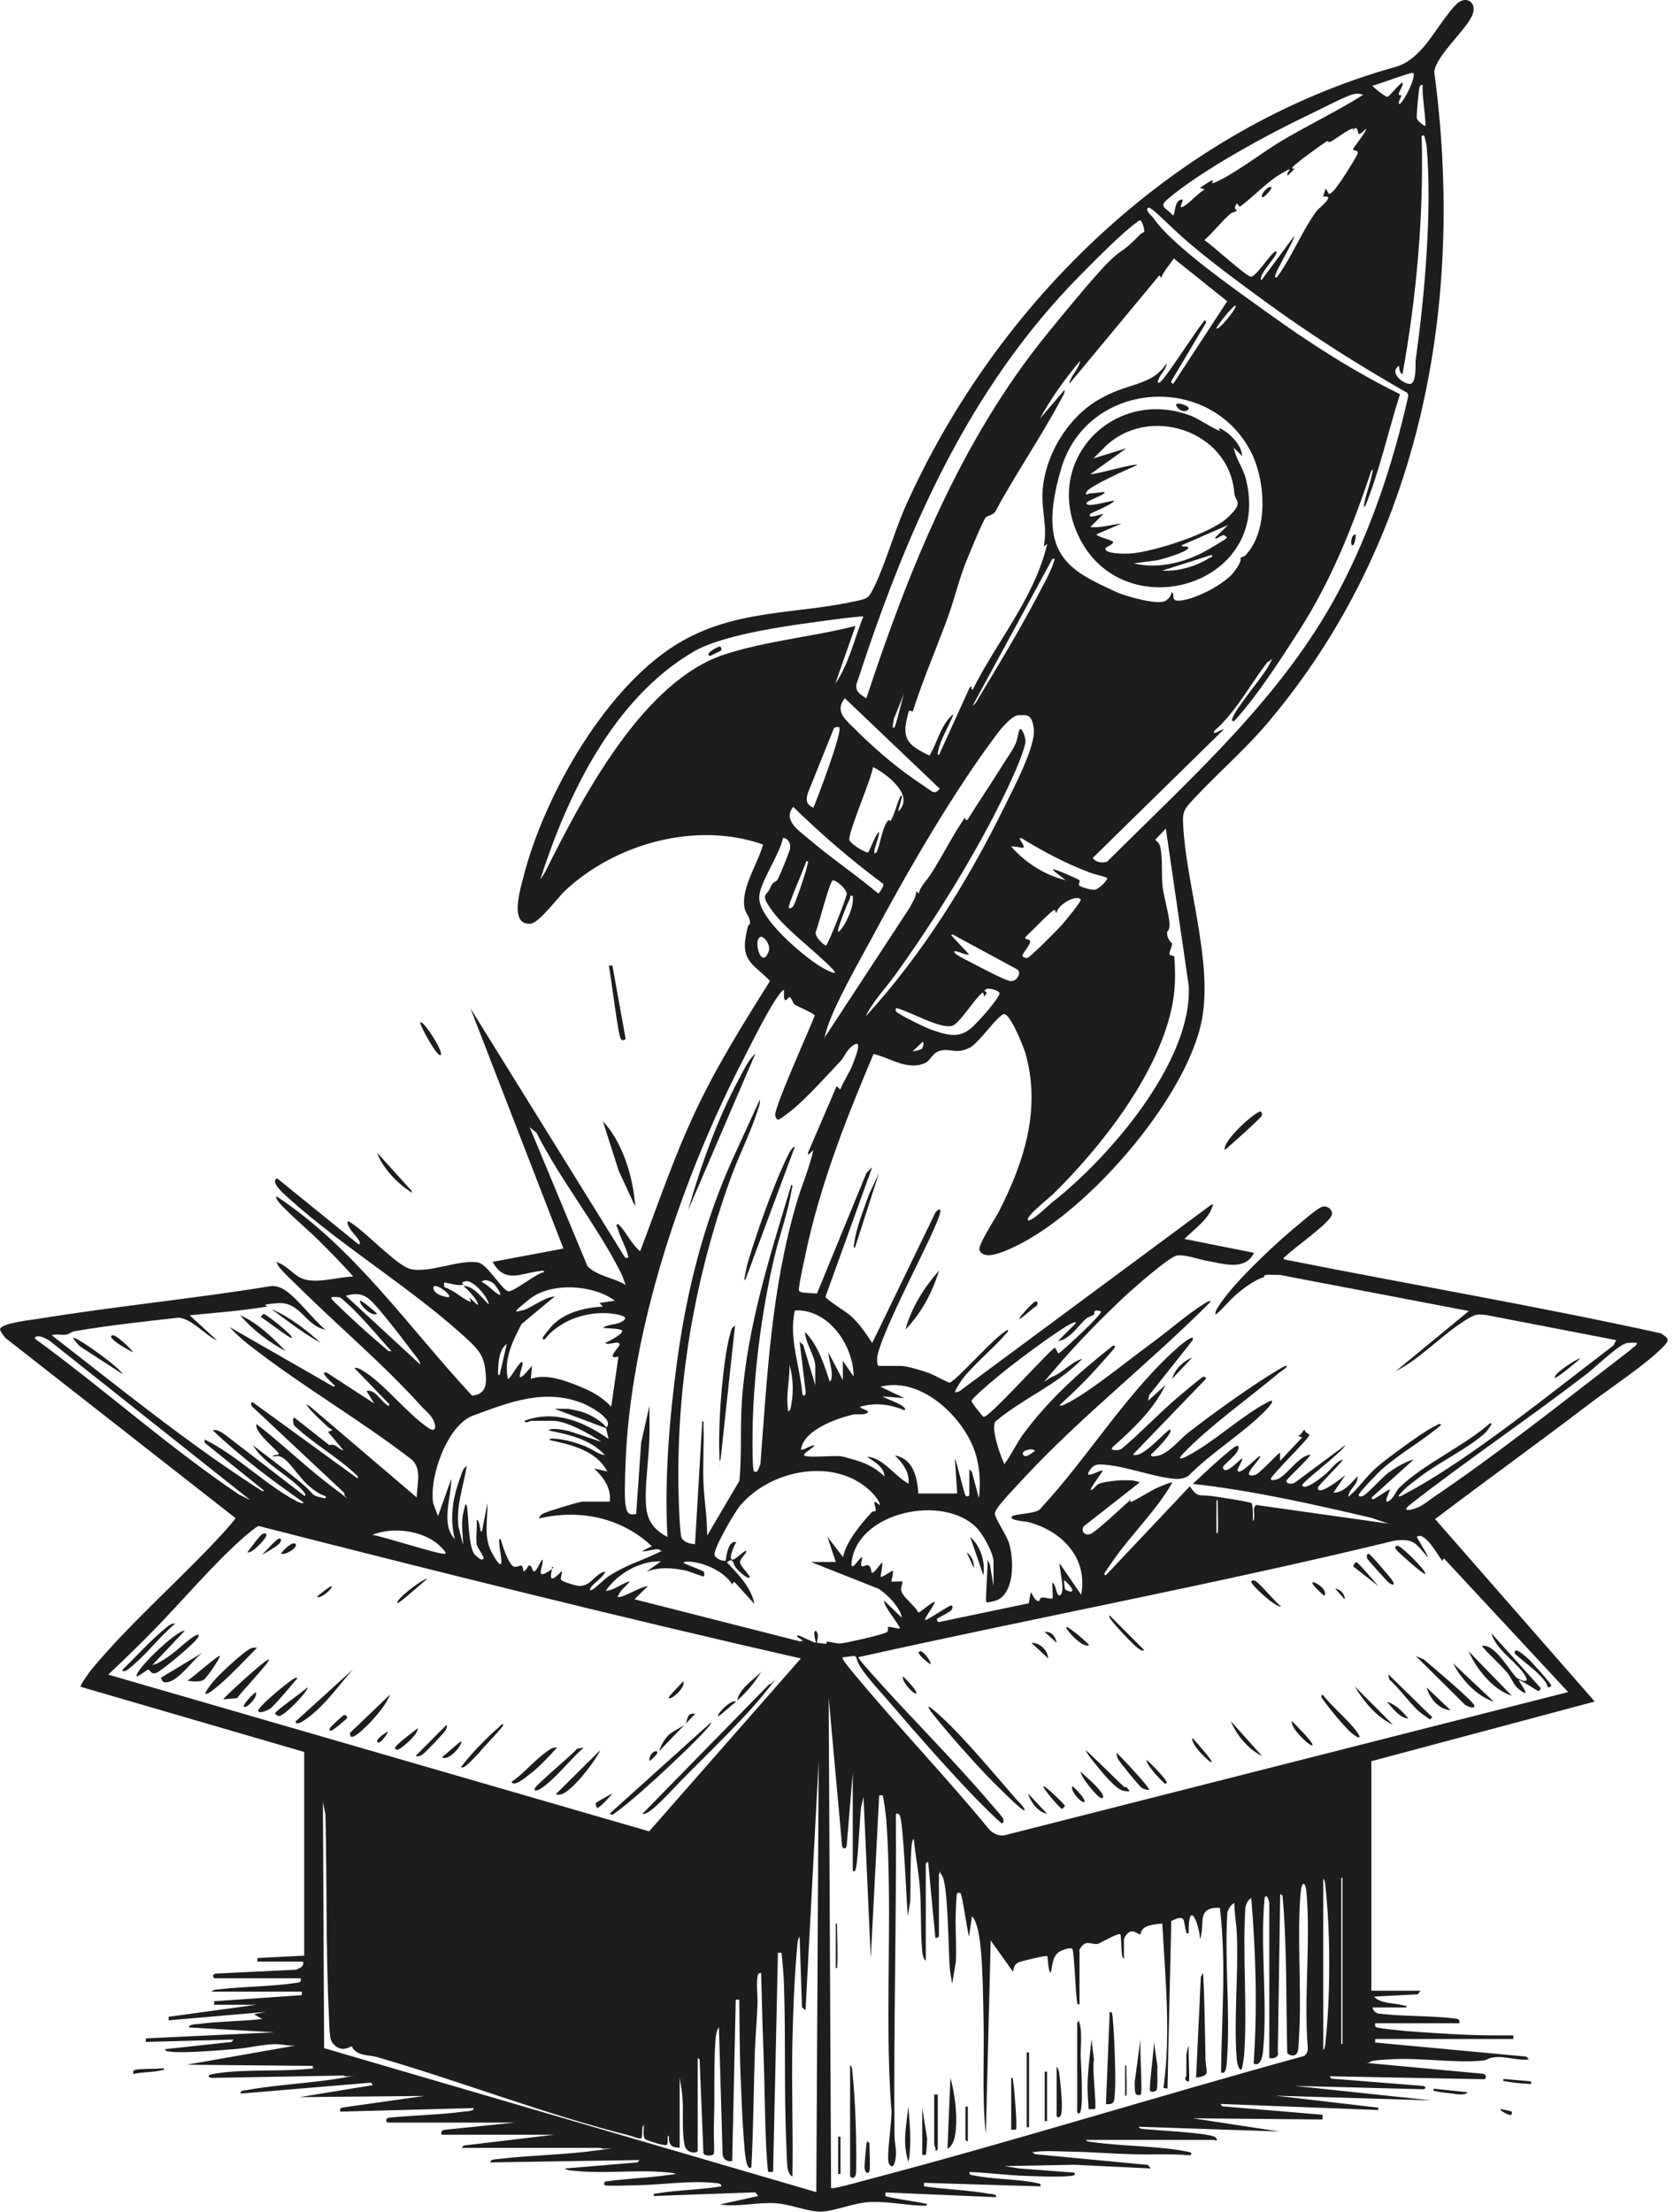 <svg xmlns="http://www.w3.org/2000/svg" width="262" height="346" viewBox="0 0 262 346" fill="none"><path d="M47.562 274.066L12.601 263.879C12.532 263.648 13.94 261.657 14.194 261.333C20.244 253.97 28.442 246.909 34.977 239.755C35.231 239.477 36.894 237.648 36.848 237.486L0.847 209.31C0.639 209.102 -0.054 208.152 0.016 207.921C0.247 206.972 4.98 206.485 5.95 206.323C18.051 204.355 30.29 203.175 42.39 201.207C43.337 201.114 44.191 201.508 44.93 202.063C46.87 203.499 48.971 206.393 50.934 208.013C47.77 207.411 47.031 203.615 43.498 203.869C39.965 204.124 42.321 204.309 41.766 204.402C37.748 205.073 33.73 205.374 29.689 205.768L34.007 209.727C32.044 208.87 30.105 206.3 27.911 206.138C22.484 206.763 16.988 207.342 11.608 208.268C11.146 208.361 10.823 208.708 10.43 208.777C9.691 208.916 8.837 208.639 8.098 208.893C18.905 217.251 29.527 225.933 41.074 233.296L41.351 233.203L32.021 225.702V225.192C36.986 227.6 41.628 232.346 46.339 234.8C46.662 234.962 47.216 235.31 47.562 235.078C42.575 231.605 37.702 227.947 33.291 223.757C33.915 223.548 34.7 224.081 35.231 224.451L47.678 234.036C47.955 233.874 47.609 233.458 47.47 233.296C45.299 230.818 41.351 229.059 39.596 226.118C42.043 227.994 44.537 229.823 46.916 231.791C49.294 233.759 48.602 233.851 49.964 234.198C51.327 234.546 50.957 234.407 50.957 234.06C49.918 233.782 48.948 232.971 48.14 232.277C46.962 231.235 45.461 228.92 44.491 228.225C43.521 227.531 43.244 227.878 42.69 227.855C42.667 227.508 43.637 227.762 43.614 227.392C43.591 227.021 39.688 224.035 40.15 222.784C44.237 225.933 48.071 229.684 52.181 232.763C56.291 235.842 53.359 233.874 53.959 233.62L39.573 220.145C39.319 219.983 39.088 219.242 39.573 219.381L55.922 231.258C56.222 231.073 55.876 230.841 55.737 230.702C52.897 227.994 48.971 225.794 46.085 223.039C45.923 222.877 45.646 221.627 46.154 221.835L51.534 226.072C52.643 225.794 52.828 226.674 53.774 226.906L51.327 223.988C52.55 223.687 51.696 223.595 51.327 223.248C50.495 222.437 48.856 220.979 48.232 220.122C47.609 219.265 48.186 219.937 48.417 219.937L65.228 234.268C65.228 232.346 66.059 230.008 64.558 228.434C56.361 222.09 46.962 216.695 38.857 210.305C37.794 209.472 36.825 208.592 35.924 207.597L52.181 216.927L52.458 216.834C52.181 216.533 49.687 214.334 51.165 214.751L58.578 219.566L57.354 217.598C58.808 217.297 59.593 219.335 60.84 219.96L60.933 219.682L55.483 214.033C55.691 213.848 56.337 214.172 56.545 214.288C60.032 216.279 63.727 221.21 67.145 223.456C68.184 224.127 68.276 223.201 67.907 222.321C67.537 221.442 66.406 220.492 66.013 220.076C60.24 213.616 52.966 207.504 46.731 201.322C46.015 200.605 43.775 198.567 43.452 197.826C43.129 197.086 43.406 197.502 43.544 197.549C44.791 197.942 45.969 199.424 47.147 199.956C49.294 200.952 52.92 199.748 55.298 199.702C53.474 197.641 51.534 195.696 49.572 193.752C47.609 191.807 42.713 187.802 43.267 187.153C55.599 195.28 63.958 207.689 73.888 218.339C76.312 218.108 76.174 216.186 75.943 214.218C75.712 212.25 74.927 211.208 73.611 209.958C65.043 201.878 53.659 195.164 44.953 187.246C44.376 186.713 42.251 184.931 43.36 184.329L56.13 194.678C56.961 194.608 55.114 192.779 54.86 192.363C54.606 191.946 54.075 190.973 54.606 191.089C56.938 192.386 61.949 197.873 64.143 198.498C67.052 199.308 72.109 196.9 74.881 197.526C76.359 197.85 78.691 202.017 79.615 202.017C80.538 202.017 84.025 199.146 85.157 199.007C85.203 198.66 84.741 198.822 84.533 198.845C81.554 199.146 79.06 200.906 77.097 197.41L88.182 195.326L73.634 157.75L97.811 196.715C98.042 196.785 98.412 196.924 98.319 196.507C98.088 195.396 97.165 193.752 96.795 192.571C96.426 191.39 96.31 191.761 96.749 191.483C97.927 192.617 98.642 194.261 99.797 195.396C100.952 196.53 99.797 195.766 100.236 195.627C103.03 188.265 105.547 180.81 108.918 173.702C112.244 166.641 116.377 160.065 120.511 153.467C118.502 151.268 116.123 150.55 116.654 146.961C117.186 143.373 117.416 145.248 117.37 144.276C117.324 143.303 116.701 142.956 116.539 142.076C115.915 138.974 118.64 135.084 119.425 132.121C109.011 128.44 96.333 131.936 88.413 139.367C87.212 140.502 84.371 144.415 83.009 144.507C79.638 144.762 81.485 138.951 81.924 137.191C85.18 124.365 95.109 106.816 106.886 100.217C115.731 95.263 124.829 96.119 134.297 93.966C135.59 93.665 135.89 93.596 136.514 92.415C138.43 88.78 139.931 83.224 141.733 79.195C156.142 46.99 184.176 20.018 218.445 10.457C220.2 9.97 221.47 8.813 222.671 7.516C224.172 5.895 226.874 1.358 228.305 0.362C229.737 -0.633 231.099 0.571 230.499 2.191C229.645 4.576 224.818 8.558 224.472 11.22C229.367 47.639 222.394 84.728 198.424 113.067C194.544 117.651 189.972 121.471 186.116 125.777C185.146 126.865 185.1 127.537 185.169 128.972C185.631 138.326 189.811 150.318 188.125 159.44C185.792 172.012 169.235 190.881 157.481 195.627C156.442 196.044 153.971 197.086 153.302 195.581C152.978 194.84 155.819 190.557 156.327 189.561C160.299 181.782 163 173.424 160.46 164.673C160.183 163.747 158.082 158.468 157.112 158.653C156.142 158.838 153.256 163.121 151.801 163.885C149.769 164.95 148.845 164.048 147.367 164.325C145.889 164.603 145.704 165.877 144.804 166.293C142.033 167.544 139.377 165.506 136.722 164.881C132.68 174.42 128.824 184.167 126.492 194.307C126.261 195.326 124.898 201.415 125.037 201.901C125.175 202.387 127.415 202.249 127.854 202.387L135.613 183.495L136.514 182.592L129.193 202.874C129.217 203.221 132.426 205.235 133.05 205.768C134.505 207.064 135.451 208.5 136.514 210.097L146.443 189.607C148.129 188.01 146.443 191.645 146.143 192.316C144.573 196.09 137.276 209.796 137.276 212.644C137.276 212.875 137.276 213.686 137.576 213.686H140.947C141.963 213.686 144.296 214.403 145.312 214.774C146.328 215.144 148.429 216.348 148.614 216.302C149.607 216.117 155.98 208.731 157.759 208.037C157.851 208.384 157.551 208.476 157.389 208.708C155.588 210.861 151.685 214.079 150.346 216.163C149.007 218.247 149.492 217.853 150.138 217.668L189.603 188.45C190.088 188.404 189.811 188.519 189.741 188.774C189.21 190.719 186.739 192.432 185.377 193.821L196.276 195.997C194.822 198.891 191.45 197.688 188.91 197.248C187.571 197.016 185.4 196.206 184.199 196.414C182.998 196.623 177.456 201.485 176.071 202.781C172.514 206.092 168.496 210.213 165.356 213.894C162.215 217.575 163.693 215.746 164.755 215.353C166.21 214.82 167.781 212.991 169.397 212.574C165.564 216.603 160.045 218.779 155.796 222.391C155.08 223.41 156.442 227.345 156.973 228.526C157.505 229.707 157.043 229.059 157.366 228.781C157.689 228.503 159.467 225.308 159.929 224.66C163.924 219.15 168.889 214.681 174.2 210.514C174.431 210.444 174.57 210.56 174.477 210.792C174.385 211.023 172.468 213.13 172.122 213.524C170.159 215.769 168.011 217.83 165.818 219.844C166.072 220.053 166.626 219.705 166.88 219.589C170.459 217.83 176.302 213.014 179.788 210.468C183.275 207.921 185.585 205.768 188.402 204.008C188.656 203.846 189.21 203.406 189.51 203.615C180.042 213.153 169.328 221.442 160.183 231.304C159.121 232.462 156.696 234.939 155.98 236.12C155.819 236.398 155.68 236.537 155.726 236.907C155.819 237.648 157.505 240.125 157.897 241.329C158.682 243.737 158.844 248.946 156.188 250.266C155.865 250.428 154.549 250.799 154.364 250.613C154.179 250.428 154.664 244.872 154.549 244.015L154.918 244.686L155.495 248.159V244.293C155.495 242.95 153.764 239.871 152.771 238.921C147.598 233.805 134.666 236.444 133.35 243.969C132.957 246.191 134.066 244.385 134.574 243.876C135.405 243.043 134.551 244.64 134.828 244.964C135.105 245.288 135.59 244.617 136.029 244.964C136.745 245.497 135.729 247.418 138.038 244.409C138.223 244.802 137.761 246.562 137.853 246.677C138.015 246.863 139.654 245.636 139.723 245.728C139.908 246.006 139.446 247.326 139.539 247.418C139.631 247.511 141.132 247.326 141.224 247.418C141.317 247.511 141.017 248.344 141.017 248.645C141.063 249.734 143.257 251.192 143.742 252.303C144.111 252.141 146.097 250.451 146.282 250.613C146.466 250.775 144.596 253.253 144.781 253.438C144.965 253.623 148.452 251.192 148.822 251.169C149.191 251.146 149.099 251.609 148.937 251.84C148.637 252.257 146.72 253.137 146.651 253.253C146.582 253.368 146.72 253.716 146.928 253.762L161.015 250.822L161.315 249.108C161.661 249.456 161.823 250.197 162.354 250.428C162.885 250.66 162.562 249.942 163.139 249.919C163.716 249.896 164.548 250.22 164.709 250.058C164.871 249.896 164.64 247.974 164.709 247.604C165.333 247.789 165.333 250.15 166.026 249.479C166.718 248.807 165.772 245.265 165.841 244.571L169.212 249.479C170.321 243.691 166.164 239.477 160.922 238.111C160.437 237.995 158.174 237.903 158.313 237.324C158.451 236.745 162.469 236.93 162.931 235.912C170.321 227.971 176.533 217.529 184.73 210.468C185.03 210.213 187.132 208.476 186.624 209.727L179.881 218.223L179.673 219.15L182.398 216.695C180.504 220.608 177.225 223.641 174.039 226.489C173.785 227.021 175.355 226.952 175.632 226.581C178.68 224.012 181.428 221.071 184.476 218.478C184.961 218.061 188.102 215.422 188.333 215.376C188.564 215.329 188.656 215.515 188.794 215.654L177.341 227.531C178.703 228.434 182.86 223.34 183.16 223.664C183.622 224.174 180.643 227.114 180.158 227.531C180.042 227.994 180.758 227.832 180.989 227.785C182.86 227.531 184.545 225.215 186.185 223.965C190.157 220.886 195.884 216.788 200.156 214.218C200.341 214.102 201.195 213.663 201.287 213.663C201.888 213.686 200.294 214.681 200.156 214.797C195.63 218.594 189.025 223.317 185.146 227.438C184.199 228.434 184.823 228.272 185.723 227.832C189.926 225.678 194.152 221.604 198.355 219.381C199.994 218.524 198.562 220.168 198.008 220.724C194.521 224.266 189.533 227.276 185.977 230.911C185.238 231.304 184.661 231.42 183.83 231.351C180.412 231.073 175.563 229.128 172.145 229.105C171.545 229.105 171.106 229.29 170.736 229.776C169.143 231.837 172.33 229.823 172.607 230.054C172.422 230.471 170.552 232.879 170.736 233.064C170.921 233.249 171.591 232.346 171.845 232.207C172.93 231.652 176.648 231.374 177.803 231.721C178.957 232.068 178.334 231.605 178.241 232.022L169.582 238.806C169.166 239.57 169.72 240.218 170.575 240.01C171.429 239.801 175.77 235.634 176.579 234.962C177.387 234.291 176.74 234.731 176.717 234.592C177.064 234.499 176.787 234.986 176.994 234.962C177.387 234.916 180.343 233.064 181.151 232.74C181.959 232.416 183.299 231.791 183.483 231.953C180.828 236.514 176.902 240.195 173.946 244.524C170.99 248.854 173.092 245.659 172.953 245.983C172.815 246.307 172.653 246.145 173.069 246.446L186.231 232.508C187.432 234.407 187.801 233.782 189.58 234.036C191.358 234.291 195.653 234.939 195.884 235.171C196.115 235.402 196.115 237.556 196.092 237.972C196.577 237.532 196.045 236.166 196.369 235.703C196.692 235.24 196.877 235.518 197.131 235.518L217.336 238.366L214.588 237.44C205.375 235.287 196.115 233.203 186.693 232.138C188.633 230.332 190.734 228.318 192.813 226.674C193.205 226.35 194.059 225.748 193.805 226.72C193.551 227.693 191.312 229.244 191.404 229.568C191.727 231.027 193.99 228.295 194.406 228.156C194.66 228.457 192.974 230.448 194.083 230.193C194.868 230.008 197.085 227.623 197.223 227.785C197.523 228.133 193.875 231.304 196.346 230.772C197.131 230.61 199.509 227.832 200.341 227.23V228.549L203.804 224.868L203.065 224.59C203.712 224.59 203.781 223.896 204.197 223.641C204.128 224.081 204.936 224.336 204.936 224.475C205.005 224.914 199.463 230.286 198.932 231.258C198.863 231.652 199.117 231.559 199.394 231.536C201.195 231.443 202.973 227.739 205.121 227.577C204.797 228.248 201.403 231.351 201.357 231.629C201.241 232.231 202.396 232.207 202.742 231.883L210.57 226.072C210.155 227.114 203.643 231.953 203.804 232.369C204.197 233.319 206.922 231.05 207.384 230.679C208.284 229.938 209 228.711 210.201 228.318C209.831 228.989 206.275 232.439 206.252 232.74C206.229 234.291 210.316 230.957 210.57 230.772L208.7 233.504C210.247 233.573 211.494 231.999 212.464 230.957C212.603 232.3 211.009 232.995 211.055 234.152C212.718 232.763 213.873 230.888 215.581 229.452C217.267 228.017 222.301 224.313 224.126 223.34C225.95 222.368 225.095 222.923 225.627 222.854C222.763 225.354 219.161 227.322 216.32 229.823C215.812 230.263 212.626 233.55 212.649 233.874C212.672 234.198 213.087 234.129 213.341 234.013C214.011 233.735 216.274 231.166 217.267 230.425C218.26 229.684 219.877 228.688 221.285 228.318L214.704 234.245C214.658 234.499 214.704 234.592 214.981 234.523C215.351 234.407 217.429 232.902 217.521 233.018C217.614 233.133 216.459 235.217 217.244 234.893C218.029 234.569 218.537 233.226 218.93 232.809C222.694 229.082 229.16 226.234 233.224 222.646L233.501 222.738C233.155 223.224 232.901 223.734 232.462 224.15C230.014 226.443 225.257 228.758 222.347 230.957C219.438 233.157 219.923 232.925 218.837 234.036C219.138 234.222 219.692 233.805 219.969 233.666C228.144 229.383 238.974 220.932 246.433 215.167C253.891 209.403 252.298 210.815 252.76 210.005C253.222 209.194 252.898 209.819 252.852 209.634L232.6 205.721C230.984 205.536 230.776 205.675 229.483 206.462C225.65 208.801 222.486 212.459 218.445 214.519L229.899 205.096L200.294 199.447C199.625 199.493 198.863 199.355 198.216 199.447C197.57 199.54 197.939 199.771 197.893 199.771C196.438 200.188 194.752 201.438 193.528 202.48C192.374 203.452 191.45 204.749 190.226 205.675C190.18 205.189 190.457 204.772 190.711 204.379C192.836 200.929 199.047 195.095 202.257 192.386C205.467 189.677 206.506 188.843 207.107 188.751C207.707 188.658 208.538 189.144 208.469 189.932C208.354 191.205 202.488 195.233 201.264 196.484C201.103 196.646 200.849 196.646 200.941 197.016C220.592 200.929 240.382 204.286 259.965 208.592C261.189 209.403 261.373 209.611 260.334 210.676C257.632 213.454 251.952 217.182 248.649 219.705C240.706 225.771 232.577 231.605 224.61 237.648L249.596 266.195L214.635 275.525V311.434H222.347L221.886 311.99L215.027 312.36C216.136 313.471 218.029 313.332 219.438 313.68C220.846 314.027 220.015 313.68 220.107 314.05H214.842C214.819 314.467 215.304 314.907 215.697 314.999C219.553 315.486 223.733 315.3 227.543 315.763C228.12 315.833 228.536 315.833 228.398 316.527H215.235C215.096 317.222 215.512 317.199 216.089 317.291C219.669 317.801 224.079 318.032 227.728 318.241C231.376 318.449 233.824 318.426 236.849 318.426C236.849 318.542 236.872 318.982 236.849 318.982H215.235C215.212 318.982 215.235 319.421 215.235 319.537L238.881 321.737L239.297 322.176C237.75 322.408 235.81 321.737 234.332 321.806C232.854 321.875 232.878 322.292 232.069 322.362C227.682 322.778 222.394 321.899 217.775 322.153C213.157 322.408 215.166 322.57 213.942 322.732L232.069 324.422C232.531 324.422 232.762 325.001 232.346 325.279L208.1 324.816L208.377 325.186L222.671 326.321C223.109 326.39 223.294 326.645 222.832 326.853L202.65 326.321L224.079 328.59L199.648 327.849L215.72 329.724V330.095L191.011 329.145L191.288 329.516L206.991 330.835V331.576L186.693 331.391L200.225 333.452L178.241 332.711C178.218 332.989 178.726 333.035 178.911 333.058C180.504 333.266 189.718 333.66 190.272 334.401C190.827 335.142 190.018 334.771 189.995 334.771H169.974C169.997 335.049 170.783 335.095 171.037 335.118C175.724 335.79 181.567 335.697 186.046 336.647C186.508 336.739 186.67 336.971 186.208 337.179C183.275 336.924 180.343 337.086 177.387 337.017C174.293 336.948 171.106 336.67 168.011 336.623C166.418 336.6 163.624 336.415 162.169 336.623C160.714 336.832 161.869 336.554 161.892 336.994L179.65 338.684L180.112 339.24L168.196 338.661L157.204 338.869L159.56 339.24L168.104 339.888C168.45 340.166 168.058 340.328 167.827 340.374C165.887 340.652 162.031 340.444 159.929 340.374C157.828 340.305 154.479 339.888 151.755 339.795C151.616 340.281 152.078 340.258 152.424 340.328C155.495 340.976 159.236 340.86 162.331 341.532C162.654 341.601 162.954 341.601 162.839 342.041L144.619 341.485V342.041C147.991 342.504 151.477 342.62 154.826 343.199C155.149 343.245 156.05 343.222 155.888 343.731L138.592 342.99C138.615 343.152 138.546 343.5 138.592 343.546C138.777 343.777 143.672 344.472 144.527 344.68C145.381 344.889 145.081 344.495 144.989 345.074C141.987 345.074 139.077 344.333 136.052 344.495C133.558 344.634 130.371 346 128.362 346C126.515 346 123.628 344.819 121.411 344.68C118.409 344.495 115.615 345.305 112.683 344.866L118.686 343.546L118.202 342.967L102.337 343.546C102.291 343.083 102.291 343.222 102.614 343.175C105.986 342.597 109.496 342.597 112.867 342.041C113.052 341.532 111.967 341.508 111.643 341.485C107.81 341.138 103.838 341.763 100.005 341.856C99.312 341.856 94.832 342.041 94.647 341.856C94.463 341.671 94.647 341.439 94.647 341.3C97.788 340.837 100.975 340.744 104.115 340.328C107.256 339.911 105.339 340.235 105.547 339.98C100.282 339.263 94.971 340.166 89.683 339.587C89.406 339.564 88.528 339.494 88.436 339.24L99.797 338.29L100.074 337.92L76.774 338.29C76.589 337.804 77.721 337.781 78.021 337.758C83.055 337.156 88.413 337.11 93.424 336.415C98.435 335.72 94.001 336.392 94.07 336.021H72.271L72.548 335.651L86.75 333.961H69.084C69.038 333.521 69.084 333.289 69.546 333.197L80.538 332.062H60.702C60.471 332.062 60.171 331.437 60.887 331.298C64.697 330.905 68.761 330.859 72.525 330.349C72.918 330.303 74.303 330.28 74.118 329.794L53.266 330.349C53.151 329.655 53.405 329.794 53.982 329.655L66.429 327.895L46.893 328.08L58.346 326.205L58.069 325.811L37.679 327.525C37.517 327.015 38.233 327.038 38.556 326.992C43.429 326.089 48.694 325.927 53.566 325.07C58.439 324.214 53.89 325.163 53.843 324.7L33.084 325.07C32.506 324.955 32.506 324.631 33.084 324.515C36.894 323.705 43.059 324.052 47.17 323.751C51.28 323.45 48.325 323.635 48.671 323.566C49.017 323.496 48.994 323.681 48.948 323.195L29.227 323.01L46.316 320C45.207 320.116 44.145 319.769 43.013 319.792C40.981 319.838 38.81 320.417 36.825 320.556C34.839 320.695 28.927 321.274 26.479 320.949C26.202 320.903 25.902 320.926 25.833 320.579L36.27 319.445L36.547 319.074L22.831 319.445V318.889L42.944 317.94L29.597 317.176C29.412 316.689 30.821 316.666 31.19 316.62C34.446 316.203 37.794 316.226 41.05 315.856L39.734 315.115L41.605 314.745L26.387 316.064V315.509L40.104 313.633H33.522C33.499 313.633 33.522 313.193 33.522 313.078L47.239 312.128V311.573H33.153C33.245 311.272 34.1 311.226 34.377 311.202C38.233 310.763 42.39 310.786 46.2 310.23C46.8 310.137 47.239 310.161 47.054 309.489H33.615C33.407 309.489 33.061 308.91 33.8 308.748L46.339 308.146C46.962 307.822 47.632 307.706 47.424 306.873H40.288C40.265 306.873 40.288 306.433 40.288 306.317L47.609 305.947V273.997L47.562 274.066ZM221.193 11.429C220.962 11.174 215.581 13.281 214.796 13.397C214.842 13.628 216.898 15.203 217.129 15.156C217.498 15.087 218.93 13.142 219.507 12.911C219.669 13.466 218.907 14.323 218.93 14.693C218.953 15.064 219.322 14.809 219.322 14.902C219.345 15.249 218.722 15.897 219.022 16.314C219.807 15.828 221.678 11.985 221.193 11.406V11.429ZM222.694 13.304C222.324 13.235 222.209 13.443 222.14 13.767C222.024 14.323 221.678 18.05 221.747 18.49C221.816 18.93 223.017 19.787 223.063 19.717C223.294 19.393 222.44 14.184 222.694 13.304ZM213.318 14.832C212.764 14.647 212.418 14.578 211.817 14.74C210.524 15.064 206.829 17.009 205.375 17.703C198.77 20.829 188.217 26.501 182.721 31.178C181.22 32.451 182.675 32.52 183.553 33.701C183.945 33.701 183.76 31.78 184.592 31.34C185.862 30.691 184.222 32.682 185.054 32.382C185.885 32.081 187.571 30.136 188.54 29.65L187.801 29.372L189.58 28.237C190.134 28.122 189.626 28.585 189.672 28.608C189.88 28.724 190.388 28.446 190.619 28.33C193.852 26.779 197.639 23.769 200.895 21.847C205.005 19.439 209.323 17.379 213.365 14.832H213.318ZM211.817 20.481C211.771 20.458 211.887 20.088 211.725 20.111C211.148 20.157 209.069 21.708 208.423 22.079C207.776 22.449 207.892 21.963 207.684 22.079C207.361 22.264 201.98 26.061 202.234 26.316C202.488 26.57 202.627 26.223 202.604 26.408L201.564 27.45C201.241 27.219 201.934 26.57 201.842 26.501C201.703 26.408 199.925 27.52 199.602 27.751C197.708 29.094 195.93 30.969 194.036 32.358L193.575 31.803C192.928 32.845 193.575 32.775 193.575 32.845C193.459 33.215 192.882 33.192 192.628 33.4C191.196 34.604 189.926 36.317 188.494 37.568C189.672 38.285 194.937 43.17 195.768 43.286C196.6 43.402 199.301 38.934 199.763 39.35C200.225 39.767 196.784 43.032 197.408 43.865L202.581 36.896C202.465 37.869 199.301 42.939 199.579 43.309C199.856 43.68 199.971 43.101 200.087 43.055C202.257 40.022 203.897 35.924 206.091 32.983C206.483 32.474 209.185 30.483 207.083 30.761L207.453 29.534C208.03 30.043 207.73 30.807 208.654 29.904C209.577 29.001 212.464 24.325 212.51 23.954C212.579 23.445 211.771 23.584 211.771 23.422C211.794 22.959 213.757 20.875 213.826 20.111C212.141 21.824 212.764 20.458 212.325 20.111C211.887 19.764 211.864 20.574 211.771 20.481H211.817ZM222.879 21.222C222.809 21.153 222.347 21.176 222.509 21.5C222.832 33.933 221.701 46.342 219.507 58.543C219.045 58.358 218.999 57.664 218.953 57.224C217.29 58.312 219.715 60.164 220.731 60.048C221.747 59.932 221.493 56.807 221.562 56.344C222.971 46.365 224.149 32.983 223.294 23.005C223.294 22.75 222.971 21.292 222.902 21.222H222.879ZM191.496 114.155L171.013 134.228C171.568 134.945 172.445 135.038 173.276 134.806C186.439 121.656 200.802 109.015 209.624 92.299C214.635 82.807 218.098 72.319 220.431 61.854L220.246 61.461C212.787 57.201 205.513 52.617 198.562 47.569C194.614 44.698 190.226 41.48 186.508 38.355C182.79 35.229 180.112 32.104 179.65 32.52C179.188 32.937 180.343 33.863 180.481 34.048C183.322 38.378 194.013 45.787 198.586 49.074C205.121 53.774 211.864 58.103 219.115 61.669C217.267 67.48 215.951 73.546 213.688 79.172C213.457 79.403 213.457 79.172 213.503 78.987C213.711 77.482 214.45 75.745 214.727 74.194C215.004 72.643 214.981 73.569 214.635 73.615C211.679 82.46 208.4 90.725 203.366 98.597C200.918 102.417 197.639 107.487 194.798 110.913C191.958 114.34 193.528 112.164 192.928 112.812C192.789 112.835 192.812 112.627 192.836 112.534C193.251 110.913 197.5 106.098 198.562 104.13C199.625 102.162 198.84 103.505 198.378 103.574C196.438 106.052 194.868 108.807 192.905 111.284C190.942 113.761 190.111 114.178 190.018 114.409C189.695 115.15 191.335 113.993 191.519 114.132L191.496 114.155ZM179.073 36.271C179.211 35.993 178.749 34.65 178.542 34.511C178.334 34.373 178.033 34.697 177.872 34.812C175.563 36.479 171.36 40.739 169.212 42.916C151.431 60.836 141.733 83.409 134.02 107.14C133.904 108.297 134.782 108.714 135.59 109.247C142.264 89.058 150.369 68.846 163.878 52.246C177.387 35.646 173.461 41.851 178.426 36.688C178.588 36.503 179.026 36.34 179.05 36.294L179.073 36.271ZM183.622 60.048L192.074 47.129L183.714 40.438C183.068 41.434 182.167 42.36 181.728 43.448L181.451 43.078L167.365 60.048C167.457 58.891 168.866 57.756 169.051 56.46C166.695 59.238 164.501 62.294 162.746 65.512L166.603 60.998C166.718 61.437 166.256 62.109 166.049 62.502C162.931 68.36 159.052 73.986 155.888 79.82C155.68 80.538 154.456 80.723 154.295 80.908C153.833 81.418 151.385 87.391 150.969 88.479C149.953 91.188 149.284 94.012 148.291 96.721C146.49 101.606 144.434 106.376 142.841 111.33C142.102 111.006 142.264 111.261 142.056 111.955C141.017 115.706 142.264 116.655 145.473 118.206C146.744 116.123 147.275 113.252 149.237 111.701C148.545 113.645 147.252 115.451 146.836 117.489C146.79 117.674 146.651 118.137 146.974 118.091L151.778 107.533C152.309 107.001 151.801 107.857 152.239 107.904C156.027 100.287 161.915 93.549 163.901 85.099L163.347 85.469C163.97 82.668 163.024 79.89 163.162 77.088C163.439 71.416 166.972 65.489 171.822 62.595C176.671 59.701 180.112 60.558 182.606 56.83C182.606 57.687 181.567 58.59 181.336 59.331C181.105 60.071 181.174 59.84 181.474 59.84C182.075 59.794 187.594 51.042 188.61 50.047L188.794 50.417L183.322 59.632C183.16 59.794 183.553 60.071 183.622 60.025V60.048ZM193.39 47.801C193.159 47.569 190.203 51.227 190.388 51.389C190.757 51.737 193.69 48.102 193.39 47.801ZM194.198 87.252C194.337 87.09 194.729 87.09 194.891 86.905C198.609 83.108 198.078 75.051 195.745 70.606C189.21 58.127 170.182 59.562 166.095 73.291C162.007 87.02 167.55 89.289 174.731 92.623C176.117 93.272 181.289 94.73 182.421 93.989C183.553 93.248 183.252 92.531 183.437 92.67C183.922 93.04 183.16 94.082 184.638 93.966C187.086 93.781 191.75 91.373 193.205 89.382C194.66 87.391 193.967 87.53 194.198 87.275V87.252ZM152.239 110.381C152.748 110.08 153.025 109.432 153.325 108.922C156.373 103.898 159.698 98.342 162.423 93.156C163.116 91.813 164.478 89.428 164.871 88.085C165.263 86.743 165.148 87.692 164.732 87.391L152.239 110.381ZM135.128 96.42C133.743 96.513 132.334 96.675 130.948 96.86C124.829 97.694 113.514 99.013 108.457 102C95.987 109.362 88.874 124.203 84.579 137.515C84.879 137.214 85.249 136.589 85.434 136.196C91.114 124.851 100.582 106.584 113.375 102.393C119.887 100.263 127.254 99.615 133.904 97.925L130.718 106.978C132.865 103.922 133.72 99.893 135.128 96.42ZM140.001 113.761C140.232 113.53 141.248 109.177 141.502 108.482L139.908 112.442C139.885 112.696 139.446 114.317 140.001 113.761ZM132.219 109.247C130.579 111.261 132.357 112.604 133.72 113.97C136.375 116.632 139.862 119.711 142.979 121.841C146.097 123.971 145.82 123.855 146.189 123.925C146.559 123.994 146.813 123.67 147.09 123.392L132.242 109.247H132.219ZM135.498 159C144.342 149.346 151.501 137.839 157.274 126.078C158.59 123.392 162.1 116.794 161.8 114.062C161.499 111.33 160.368 111.955 159.444 111.886C158.521 111.816 156.719 113.9 156.027 114.849C149.145 123.994 142.033 136.311 136.606 146.452C134.551 150.295 130.302 157.588 129.263 161.501C128.224 165.414 128.916 162.195 129.309 161.941L142.356 142.03C142.795 141.173 143.372 140.409 143.418 139.414L143.788 139.784C144.042 138.65 145.035 137.77 145.635 136.821C147.529 133.904 149.053 130.732 151.016 127.907C151.177 128.162 151.085 128.486 151.477 128.185C153.025 125.661 154.71 123.23 156.258 120.73C157.805 118.23 158.336 117.674 158.982 116.285C159.213 115.752 159.49 114.224 159.56 114.132C159.998 113.645 160.507 115.567 160.507 115.914C160.507 116.91 159.075 120.29 158.59 121.355C154.018 131.542 146.697 143.373 140.162 152.448C138.615 154.602 136.652 156.593 135.498 158.977V159ZM131.364 113.761C131.295 113.692 130.625 113.715 130.51 113.946L126.399 124.156C126.122 125.337 126.191 125.8 127.3 126.379C127.923 124.92 131.941 114.363 131.341 113.761H131.364ZM140.578 126.958C143.28 124.411 138.731 121.054 136.629 119.989C136.514 121.587 132.519 130.709 132.957 131.473C133.396 132.237 135.636 133.51 135.867 133.348C136.098 133.186 137.045 130.454 137.576 130.153C137.645 130.94 136.791 132.653 136.837 133.255C136.883 133.857 137.045 133.325 137.206 133.348C137.738 132.121 138.038 129.945 138.661 128.856C139.285 127.768 139.215 128.625 139.354 128.44C139.954 127.652 140.439 125.453 140.97 124.481C141.317 124.434 141.109 124.851 141.063 125.059C140.947 125.685 140.67 126.286 140.578 126.935V126.958ZM124.136 126.217C122.52 128.324 124.968 129.875 126.399 131.102C129.632 133.88 133.119 136.265 136.444 138.951C139.77 141.636 137.137 140.039 137.391 139.877C137.645 139.715 138.43 138.464 138.246 138.279C133.258 134.598 128.57 130.546 124.136 126.217ZM182.49 129.597L180.805 131.38C181.128 131.704 181.405 131.843 181.544 132.329C182.028 133.996 181.751 136.89 181.959 138.696C182.167 140.502 183.206 143.905 183.044 144.924C182.883 145.943 182.698 145.433 182.675 145.873C182.606 147.008 183.437 147.517 183.437 147.61C183.506 147.98 182.952 148.906 183.044 149.277C183.137 149.647 183.876 149.323 183.807 149.855C183.991 152.772 183.968 155.018 183.345 157.866C181.012 168.4 172.307 179.467 164.732 186.899C164.317 187.292 160.46 190.372 160.876 190.858C161.292 191.344 164.224 188.45 164.525 188.218C173.369 181.365 186.693 166.085 186.046 154.208L182.467 129.62L182.49 129.597ZM123.236 131.357C123.097 131.241 122.681 131.033 122.543 131.102C122.081 133.626 118.825 138.14 118.825 140.432C118.825 143.766 125.429 149.277 128.131 151.036C128.778 151.453 131.849 153.166 130.163 151.453C127.531 148.744 123.074 145.48 120.95 142.609C118.825 139.738 119.98 140.27 120.511 138.974C121.042 137.677 121.319 138.163 121.665 137.654C122.012 137.145 123.582 133.163 123.628 132.862C123.721 132.329 123.651 131.75 123.236 131.38V131.357ZM173.276 137.33C173.207 137.214 171.129 136.728 170.736 136.566C166.926 135.154 163.301 133.232 159.837 131.102L159.56 131.195C160.945 133.394 160.022 132.399 158.243 132.422C160.46 134.945 163.508 136.913 166.788 137.7L165.102 136.381C165.009 136.288 164.755 136.057 164.825 136.01C165.009 135.871 168.843 137.538 168.958 137.724C169.074 137.909 168.774 138.279 168.866 138.464C169.051 138.789 170.852 139.252 171.291 139.205C172.03 139.136 173.461 137.562 173.276 137.33ZM123.467 142.03C123.651 142.215 124.021 141.984 124.182 141.706C124.621 140.965 126.168 136.334 126.353 135.385C126.538 134.436 126.584 134.945 126.191 134.691C126.007 135.57 123.189 141.775 123.467 142.03ZM129.309 147.887C129.655 147.633 132.519 140.386 132.519 139.877C132.519 139.043 130.833 137.654 130.348 137.724C129.863 137.793 128.085 144.831 127.692 145.757C127.346 146.406 129.078 148.073 129.309 147.887ZM133.442 140.155C132.888 140.039 133.142 140.317 133.027 140.571C132.473 141.636 131.503 144.183 131.202 145.341C130.902 146.498 131.988 144.97 132.242 144.484C132.957 143.164 133.627 141.683 133.466 140.155H133.442ZM169.143 140.71C168.335 139.854 165.448 141.683 165.379 142.771C165.056 142.84 165.356 142.215 164.917 142.4C164.478 142.586 162.308 144.831 161.892 145.225C161.476 145.618 160.553 146.498 160.483 146.637C160.299 147.1 161.269 146.776 161.222 147.355C161.176 147.934 159.883 149.323 160.022 149.554C160.16 149.786 160.553 149.902 160.76 149.878C161.176 149.832 165.633 145.341 166.233 144.646C166.834 143.952 169.351 140.919 169.143 140.687V140.71ZM149.422 148.813C149.191 149.022 149.722 149.323 149.861 149.415C150.392 149.809 151.755 150.434 152.424 150.805C153.556 151.383 157.043 153.259 158.059 153.467C159.075 153.675 159.929 152.24 159.26 151.684L149.122 146.197L148.845 146.29L151.662 149.3C151.223 149.531 149.63 148.628 149.399 148.837L149.422 148.813ZM119.056 146.568C117.74 146.869 119.195 151.985 120.326 148.767C120.649 147.818 119.564 146.429 119.056 146.568ZM156.35 155.25C156.165 154.926 154.78 154.486 154.295 154.764C153.81 155.041 154.433 155.157 154.41 155.319C154.387 155.481 154.087 155.736 154.11 155.991L153.833 155.25C152.609 156.083 150.115 160.297 148.937 160.505C146.882 160.899 142.448 158.236 140.301 157.704C140.139 157.704 140.185 158.097 140.208 158.167C140.393 158.63 144.989 160.829 145.751 161.084C148.337 161.964 150.23 162.589 152.332 160.528C154.433 158.468 155.98 156.407 156.281 155.805C156.581 155.203 156.442 155.435 156.35 155.273V155.25ZM124.275 157.056C124.113 156.894 123.836 155.991 123.559 155.991C123.282 155.991 122.589 157.658 122.705 154.856C122.451 154.949 122.22 155.227 122.058 155.435C120.372 157.634 117.948 162.589 116.585 165.228C106.817 184.028 98.527 208.245 97.88 229.591C97.834 231.189 97.696 233.944 97.903 235.426C98.111 236.907 98.55 237.023 99.566 236.861L100.351 225.678L101.644 219.914C101.621 221.511 101.691 223.132 101.644 224.729C101.575 227.67 101.136 230.656 101.067 233.573C100.998 236.838 101.39 238.806 104.462 240.45C103.977 231.328 104.762 221.905 105.986 212.875C107.464 202.04 110.096 191.506 114.576 181.527L118.917 172.035C119.01 172.683 118.733 173.239 118.548 173.818C117.463 177.221 115.661 180.74 114.414 184.167C108.272 201.045 105.432 219.103 106.332 237.139C106.355 237.81 106.494 240.149 106.679 240.565C106.979 241.26 108.087 241.561 108.78 241.561L109.911 222.345C110.235 222.298 110.096 222.761 110.096 222.993C110.212 225.933 109.981 228.92 110.096 231.86C110.212 234.8 110.697 237.44 110.673 240.241L115.731 231.652C116.123 227.484 115.823 223.248 116.123 219.034C116.955 207.504 120.534 196.368 123.836 185.394C124.182 185.348 123.975 185.764 123.928 185.973C123.374 189.584 121.966 193.335 121.134 196.924C119.218 205.258 118.063 214.056 117.809 222.599C117.786 223.525 117.694 229.938 117.994 230.147C118.64 230.633 118.756 229.522 119.01 229.059C120.095 215.075 120.719 201.577 124.714 188.056C125.522 185.348 126.723 182.592 127.3 179.907L126.538 180.648L126.445 180.37L130.948 169.905L131.503 170.461C132.034 169.095 132.934 167.868 133.466 166.502C133.997 165.136 134.92 162.728 133.743 163.399C132.565 164.071 132.08 165.437 131.687 165.853C129.54 168.122 126.03 172.058 123.697 173.864C121.365 175.67 121.758 175.253 121.342 174.628C120.857 173.864 126.861 160.714 127.508 158.885C127.462 158.514 124.575 157.38 124.229 157.056H124.275ZM144.296 164.048C144.457 163.885 144.665 163.168 144.434 162.959L142.841 164.464C143.187 164.464 144.111 164.256 144.296 164.048ZM97.927 201.021C97.673 200.42 97.511 199.794 97.211 199.192C93.539 191.83 87.72 184.653 83.979 177.221L82.894 176.341L91.946 198.081C93.47 199.656 96.033 199.864 97.927 201.021ZM77.374 200.906C76.89 200.466 75.92 199.933 75.365 200.558C76.243 200.859 77.374 202.225 78.09 202.526C78.806 202.827 77.513 201.045 77.374 200.906ZM76.497 204.031C76.382 202.897 73.98 200.165 72.871 200.443C71.763 200.721 72.687 200.836 72.548 200.929C71.879 201.322 69.639 200.535 69.546 200.651C69.454 200.767 69.5 201.253 69.569 201.369C70.886 201.809 72.04 202.85 73.195 203.476C74.349 204.101 73.079 202.781 73.564 203.105C74.049 203.429 74.973 204.541 74.788 203.962C74.488 203.013 73.241 201.832 72.525 201.137C74.234 201.276 75.342 202.943 76.474 204.054L76.497 204.031ZM70.285 202.92C70.701 202.526 67.814 200.396 67.837 201.508C67.861 202.619 70.17 203.013 70.285 202.92ZM96.218 203.476C92.869 200.975 86.265 200.535 82.894 203.221C79.522 205.907 80.977 205.073 81.831 204.98C82.686 204.888 85.364 202.827 86.819 202.827L81.624 207.134C80.238 209.842 78.806 212.598 79.499 215.746C79.892 215.723 81.416 212.713 81.762 213.107C82.108 213.5 79.868 217.807 83.263 213.663L83.078 215.723C85.48 214.797 88.736 216.07 91.068 217.043C92.869 217.784 94.301 218.663 95.664 220.053L96.795 212.227C94.647 212.806 97.026 210.676 96.98 210.329C96.887 209.588 94.994 210.63 94.74 210.051C95.179 209.958 97.65 208.592 97.372 208.175C97.095 207.759 94.786 207.851 94.37 207.712C95.202 207.134 96.356 207.296 97.234 206.81C98.642 206.069 97.303 205.768 96.287 205.582C93.608 205.096 90.329 205.721 87.997 207.157C85.665 208.592 85.572 209.356 85.249 209.495C84.926 209.634 84.879 209.449 84.972 209.217C85.064 208.986 86.265 207.527 86.565 207.226C88.62 205.235 91.599 204.564 94.37 204.402L93.816 203.846L96.264 203.476H96.218ZM65.782 213.454C65.713 212.852 65.182 212.32 64.835 211.857C63.542 210.143 59.062 204.193 57.7 203.175C56.522 202.295 55.506 202.318 54.121 202.712L65.759 213.454H65.782ZM61.279 211.394C58.67 208.546 56.199 205.397 53.243 202.966C51.396 202.758 51.604 202.989 52.712 204.054C54.721 205.999 57.077 208.175 59.201 209.981C61.325 211.787 60.563 211.301 61.279 211.394ZM127.6 216.672V213.755C127.6 212.135 125.984 210.028 126.007 208.384C128.062 210.491 128.939 213.385 129.863 216.117C130.14 216.117 130.186 215.26 130.186 215.075C130.186 214.01 129.725 212.69 129.655 211.579L131.918 215.908V212.899L133.604 215.353C133.581 210.468 129.678 204.749 124.413 205.004C123.397 209.403 125.222 213.686 125.568 218.061C125.753 218.617 126.145 218.247 126.099 217.737L125.152 209.912L125.707 210.398L127.6 216.695V216.672ZM172.33 205.166C172.284 205.119 171.614 204.934 171.383 205.073C171.152 205.212 171.383 205.49 171.221 205.629C170.944 205.883 170.367 205.976 169.997 206.3C168.612 207.481 167.457 209.565 165.587 209.796L168.404 206.972C168.427 206.833 168.219 206.856 168.127 206.879C166.649 207.273 159.398 212.76 157.782 214.033C156.165 215.306 151.985 218.802 152.055 219.173C152.124 219.543 153.787 221.581 153.925 221.65C154.595 222.044 163.809 211.695 165.102 210.815L165.656 211.764C166.395 211.278 172.584 205.559 172.33 205.166ZM39.272 234.754L8.052 209.981C7.659 209.588 5.65 208.476 5.442 209.403C16.249 217.274 26.248 226.28 37.333 233.759L39.272 234.731V234.754ZM256.154 210.074C255.646 210.074 255.115 210.028 254.607 210.12C253.337 210.352 249.781 213.825 248.442 214.866C239.343 221.858 229.806 228.295 220.754 235.333C219.091 236.676 220.985 236.213 221.978 235.796C222.694 235.495 223.779 234.638 224.472 234.152C233.455 228.086 243.015 220.585 251.651 213.917C260.288 207.249 254.145 212.019 255.323 211C255.623 210.745 256.224 210.491 256.178 210.074H256.154ZM78.183 215.167L79.314 210.259C78.275 210.977 78.067 212.551 77.998 213.732C77.929 214.913 77.859 215.029 78.183 215.144V215.167ZM123.651 220.631C124.252 218.316 124.206 215.769 123.559 213.477C123.651 215.468 123.074 217.876 123.259 219.798C123.443 221.719 123.213 220.516 123.651 220.631ZM126.007 227.785C126.861 227.994 129.771 227.785 130.902 227.785C132.034 227.785 132.75 228.133 133.258 228.248C135.151 228.711 137.045 229.591 138.43 230.98C138.361 229.429 136.791 228.688 135.705 227.878C138.246 228.063 140.024 230.934 142.194 232.115C142.402 230.355 141.248 228.804 140.047 227.693C142.264 228.063 143.21 229.938 143.557 232.092C143.903 234.245 143.534 233.643 143.603 233.643H149.815L149.445 228.179C149.815 228.873 150.9 233.828 151.154 234.013C151.408 234.198 151.57 233.99 151.708 234.013V229.869L152.124 230.286L153.209 234.384C153.463 232.184 153.394 230.193 152.863 228.04C151.385 222.136 144.296 215.214 137.807 216.95L141.571 218.733L138.176 218.455C138.453 218.825 142.241 219.914 141.571 220.631C139.308 219.682 137.022 219.381 134.62 220.076C134.528 220.4 136.26 220.631 135.752 221.025C135.244 221.419 133.997 221.187 133.489 221.303C130.995 221.882 125.937 223.664 125.406 226.581C125.337 226.952 125.314 226.813 125.591 226.767C126.215 226.674 126.815 226.118 127.462 226.095C127.369 226.581 125.152 227.554 126.053 227.785H126.007ZM74.603 241.445C74.442 240.334 74.719 238.921 74.603 237.764C75.25 237.856 75.042 240.264 75.458 239.454L76.289 235.125C76.359 237.625 75.666 240.38 76.89 242.718C78.114 245.057 78.575 245.126 78.46 243.969C78.344 242.811 78.206 242.371 78.16 241.63C78.114 240.889 78.021 240.751 78.344 240.774C78.621 241.653 79.615 244.987 80.515 245.103C81.416 245.219 81.739 244.246 81.924 245.844C82.293 245.844 82.686 244.895 82.778 244.895C83.286 244.895 83.263 245.52 83.425 245.728C83.863 246.307 84.51 244.2 84.949 243.969C85.041 245.01 83.794 247.071 85.688 245.937C87.581 244.802 85.895 245.173 86.45 245.288C85.503 248.738 87.835 245.682 87.951 245.844C88.066 246.006 87.627 246.863 87.835 247.164C88.043 247.465 90.237 248.113 90.676 248.113C92.569 248.113 93.031 246.238 94.717 245.844C94.486 246.747 92.731 247.789 92.454 248.391C92.177 248.993 92.5 248.761 92.731 248.669C93.147 248.483 94.578 247.048 95.202 246.631C97.742 244.941 100.051 244.293 102.707 243.043C105.362 241.792 103.469 242.881 103.33 242.556C103.099 241.978 101.067 242.881 100.513 242.649L102.014 241.885C97.211 237.393 90.722 236.051 84.348 237.556C84.487 237.162 84.626 236.977 84.995 236.792C85.595 236.467 90.653 234.916 91.207 234.916H95.433C95.71 232.809 94.44 231.096 92.985 229.73L95.04 230.193C93.331 226.906 89.359 226.003 86.011 225.285C86.011 224.938 86.819 225.077 87.05 225.1C88.505 225.215 90.052 225.655 91.415 226.188C92.777 226.72 93.631 227.531 94.671 227.646C92.431 225.146 88.99 224.428 85.849 223.78C86.057 223.456 87.096 223.548 87.443 223.595C87.997 223.641 88.505 223.78 89.036 223.873L94.116 225.563C92.315 224.336 88.667 222.275 86.496 222.275H83.124C82.986 222.275 82.178 222.808 82.085 222.275C86.865 220.492 91.299 222.391 95.248 225.1L94.855 223.433L86.796 220.4H88.921C90.791 220.701 92.061 221.071 93.608 222.136C95.156 223.201 94.809 223.641 95.109 222.993C95.641 221.766 92.13 219.89 91.161 219.52C85.157 217.159 79.615 219.404 74.026 221.465C69.985 222.947 67.099 231.166 67.814 235.217L68.553 237.185L70.632 231.351C70.655 234.291 68.923 238.435 71.186 240.774C70.424 237.81 70.77 234.87 71.74 231.999C72.71 229.128 72.479 230.031 73.056 229.267C72.571 232.485 71.371 235.449 71.74 238.783L72.479 241.7C72.456 239.824 72.086 238.296 72.571 236.421C73.056 234.546 72.756 235.518 73.056 235.495C73.356 237.139 73.264 242.255 74.396 243.297C75.527 244.339 75.527 243.922 75.689 243.783C75.85 243.645 74.65 242.093 74.557 241.422L74.603 241.445ZM162.007 227.021C161.753 226.419 159.652 226.906 160.137 227.6C160.622 228.295 161.73 226.998 162.007 227.021ZM126.861 244.362H130.81L129.494 240.403L131.941 243.598C132.38 241.237 134.805 238.343 136.444 236.56C136.629 236.375 136.952 236.467 136.999 236.421C137.345 235.935 136.052 234.06 137.691 235.495C137.784 234.916 136.768 233.782 136.283 233.319C130.671 227.878 120.557 229.892 115.8 235.588C115.015 236.537 111.412 242.603 111.874 243.367C112.336 244.131 113.468 244.246 113.56 244.154C113.675 244.015 113.768 240.959 115.246 241.237C114.969 241.63 114.045 243.668 114.507 243.969C114.969 244.27 116.516 242.417 116.77 242.649C117.024 242.881 115.777 243.807 115.823 244.432C115.869 245.057 117.555 246.585 117.324 246.793C117.001 247.117 115.43 245.612 115.176 245.265C114.715 244.686 114.807 243.529 113.768 244.432C115.569 246.307 117.532 248.275 118.086 250.937L115.084 247.627C114.668 247.326 114.761 247.65 114.622 247.905C113.445 245.937 110.466 244.547 108.226 244.339C107.972 244.339 107.071 244.177 107.002 244.524C107.417 244.756 110.073 245.728 110.165 245.89C110.258 246.052 110.235 246.585 110.189 246.608C110.096 246.724 107.856 245.821 107.417 245.728C105.27 245.265 103.284 245.103 101.183 245.867L103.446 244.27C100.259 244.108 96.564 246.214 94.809 248.877C96.195 248.784 97.257 247.719 98.573 247.372C98.157 248.043 97.211 248.645 96.887 249.363C96.564 250.081 96.587 249.803 96.98 249.826C97.603 249.849 100.467 248.159 101.39 248.136L99.312 250.197L125.175 256.772L125.614 256.702C125.707 256.563 124.206 255.892 124.944 255.846C125.291 255.915 127.577 257.096 127.669 256.98C127.762 256.864 127.115 255.313 127.669 255.105C128.339 255.66 127.785 256.934 127.854 256.98C127.923 257.026 129.17 257.165 129.286 257.165C129.401 257.165 129.355 256.818 129.447 256.818C129.909 256.818 130.879 257.142 131.48 257.119C132.08 257.096 138.638 255.66 138.869 255.29C139.1 254.92 138.915 254.595 138.961 254.549C139.123 254.364 140.601 254.896 140.832 254.734C141.063 254.572 138.13 251.1 138.384 250.405L141.109 253.044C141.132 252.327 140.301 251.215 139.793 250.59C139.285 249.965 138.269 249.016 137.507 248.553L126.93 244.362H126.861ZM190.573 239.848C190.711 239.5 190.573 235.727 190.573 234.939C190.573 234.152 190.388 234.939 190.388 234.939V239.848H190.573ZM125.36 259.457C96.957 252.998 68.715 245.937 40.496 238.736C40.219 238.736 38.603 240.102 38.256 240.403C33.361 244.686 28.511 250.498 23.893 255.197C21.63 257.513 19.298 259.758 16.942 261.981L101.598 286.499L125.36 259.434V259.457ZM69.731 243.043C69.939 242.857 68.761 241.769 68.6 241.63C66.013 239.385 61.372 238.829 58.254 240.125C59.686 240.241 69.269 243.436 69.708 243.043H69.731ZM225.719 244.177C225.142 243.436 222.994 239.5 221.77 240.403C221.632 240.519 223.479 243.158 223.456 243.598C221.632 241.584 221.424 240.635 218.329 241.005C190.503 247.766 162.308 253.021 134.366 259.249C134.228 259.388 135.936 261.286 136.144 261.518C142.31 268.487 149.122 275.155 155.126 282.239C155.472 282.656 156.881 284.184 156.996 284.508C157.112 284.832 157.066 285.272 156.812 285.249C156.558 285.226 152.817 281.475 152.309 280.919C147.898 276.312 143.303 271.08 139.146 266.218C137.853 264.713 135.382 262.097 134.505 260.499C133.627 258.902 134.597 258.925 132.195 259.249C131.988 259.272 131.803 259.18 131.918 259.527C132.034 259.874 133.281 261.402 133.696 261.888C140.578 270.177 148.083 277.979 154.918 286.314C155.565 286.87 156.281 287.263 157.181 287.124L245.44 264.713L225.996 243.807L225.719 244.177ZM166.741 248.669C166.834 248.784 167.804 249.247 167.827 248.807C167.85 248.368 166.811 247.326 166.51 247.21C166.557 247.534 166.58 248.46 166.741 248.669ZM198.655 322.014V297.797C198.655 297.149 198.054 295.899 197.893 297.219C197.246 304.766 198.378 313.17 197.708 320.602C197.639 321.459 197.408 323.357 196.207 322.848C196.807 314.212 196.553 305.553 195.838 296.941C195.33 297.195 195.052 297.844 194.914 298.376C194.452 305.854 195.237 313.957 194.729 321.366C194.729 321.69 194.429 323.635 194.337 323.705C193.921 324.121 193.598 322.547 193.575 322.292C193.067 315.972 193.852 308.91 193.575 302.497C193.505 300.923 193.205 299.279 193.182 297.705C192.628 298.006 192.304 298.585 192.097 299.163C191.635 306.688 192.558 314.652 192.05 322.13C192.004 322.778 191.958 324.746 191.104 324.191C191.196 315.601 191.958 307.012 190.919 298.469C187.155 298.284 188.656 300.992 187.825 303.377C187.663 300.761 185.977 296.941 186.046 302.428C185.562 302.52 185.723 302.358 185.608 302.011C185.146 300.483 185.7 299.349 183.322 300.529L182.721 326.737L182.098 326.645C183.275 318.102 182.375 309.489 181.913 300.923C181.082 300.992 179.465 301.131 178.911 301.756C178.357 302.381 178.657 302.567 178.449 302.613C178.241 302.659 177.525 301.965 176.902 302.196C176.278 302.428 175.909 303.261 175.909 303.47V306.387C175.632 306.387 175.586 305.715 175.563 305.507C175.516 305.09 175.447 302.729 175.355 302.613C175.078 302.289 172.191 304.002 171.845 304.095C171.013 304.28 170.159 303.562 169.443 304.326C168.727 305.09 168.958 305.299 168.958 305.345V313.541C168.45 313.587 168.658 313.541 168.589 313.263C168.335 312.059 168.127 305.183 167.827 304.882C167.527 304.581 166.349 305.067 166.141 305.16C164.732 305.715 164.732 307.405 164.455 308.656C163.993 308.355 164.04 306.178 163.901 306.016C163.762 305.854 159.929 306.803 159.629 306.919C158.775 307.243 158.705 307.66 158.544 308.47L155.057 303.562L154.295 333.915C153.648 327.802 154.087 321.667 153.925 315.532C153.833 312.128 153.856 303.678 152.748 300.877C152.586 300.483 152.447 300.089 152.124 299.788L151.662 302.983C151.408 302.15 150.6 296.431 150.346 296.2C150.092 295.968 149.815 296.2 149.792 296.2C149.699 296.292 149.607 298.353 149.607 298.747C149.468 301.432 149.722 304.164 149.607 306.873L149.03 310.346C148.891 309.605 148.729 308.748 148.66 307.984C148.429 305.391 148.406 295.042 147.482 293.514C146.559 291.986 147.298 293.121 146.951 293.19V302.891C146.951 303.007 146.559 303.261 146.397 303.169L145.266 291.292C145.15 291.292 144.896 291.546 144.896 291.569V306.734C144.527 306.549 144.365 305.692 144.342 305.322C144.042 302.104 144.226 298.608 143.972 295.343C143.718 292.079 143.234 290.25 143.026 287.703C142.749 287.796 142.679 288.675 142.656 288.93C142.448 291.685 142.541 294.649 142.471 297.404L142.079 299.742C141.894 297.936 141.386 284.415 140.763 283.906C140.139 283.397 140.37 283.929 140.208 283.906C140.324 300.645 139.839 317.384 140.001 334.146C140.001 335.188 140.324 336.23 140.208 337.341C140.093 338.452 139.77 339.448 139.169 338.568C138.569 337.688 139.839 330.859 139.469 329.608C138.43 314.86 139.77 299.279 138.707 284.577C138.684 284.161 138.269 281.035 138.153 280.896C138.038 280.757 137.738 280.919 137.599 280.896L136.283 306.34L135.151 281.082L134.782 282.679C134.574 283.906 134.251 292.38 133.835 292.658C133.419 292.935 133.466 292.519 133.466 292.472V277.308L132.519 288.699C132.449 289.208 132.034 289.393 131.803 288.837L129.701 265.593L130.071 342.296C130.302 342.527 133.997 341.462 134.62 341.3C157.897 335.211 180.897 328.011 204.105 321.644C204.543 321.343 204.705 320.857 204.682 320.347C204.058 312.545 205.121 303.909 204.497 296.2C204.336 294.209 203.712 294.209 203.55 296.2C202.996 302.96 203.689 310.624 203.366 317.5C203.319 318.287 203.273 320.232 203.135 320.834C202.927 321.737 202.119 321.737 201.472 321.227C201.264 313.008 201.449 304.766 200.733 296.57L200.364 296.292L199.994 321.065C200.271 321.899 198.955 322.176 198.678 321.922L198.655 322.014ZM109.196 321.829V336.438C109.196 336.948 107.464 336.924 107.163 335.651C106.655 333.359 107.048 329.84 106.748 327.409L106.378 325.047V335.975C105.016 336.045 104.6 335.373 104.693 334.1C104.231 334.216 104.785 335.489 104.231 335.582C103.677 335.674 101.136 334.794 101.021 334.679C100.513 334.262 100.836 333.035 100.744 332.41C100.374 332.664 100.605 334.262 100.374 334.493C100.143 334.725 98.873 334.169 98.596 334.1C85.434 330.812 72.086 325.58 58.97 321.806C57.815 321.482 56.592 321.621 55.714 320.926C54.837 320.232 55.252 320.162 55.137 320.139C54.883 320.139 54.236 320.556 53.659 320.533C52.689 320.486 51.834 319.653 51.696 318.727C51.557 317.801 51.534 316.412 51.488 315.532C50.98 304.974 51.188 294.417 50.934 283.86L50.541 281.892L50.726 320.417L127.762 342.944L128.131 275.479L126.076 314.49L125.522 314.027L125.152 303.007C124.898 303.192 124.806 304.095 124.783 304.419C124.321 309.373 124.136 314.536 124.021 319.491C123.859 326.483 124.159 333.521 124.021 340.513C123.628 340.328 123.351 339.679 123.282 339.286C123.143 338.452 123.12 336.693 123.074 335.72C122.705 327.386 122.982 318.982 122.705 310.647C122.658 308.957 122.497 307.174 122.312 305.484H121.758L120.996 339.772C120.811 339.749 120.28 339.818 120.257 339.772C120.095 339.61 119.91 335.744 119.887 335.142C119.679 330.442 119.679 325.719 119.495 321.019C119.31 316.319 119.241 312.777 119.125 308.679C118.64 308.609 118.617 308.957 118.548 309.327C118.363 310.531 118.617 312.36 118.548 313.68C118.479 315.972 118.248 318.333 118.155 320.648C117.948 326.784 117.924 332.919 117.601 339.031C116.701 339.957 116.493 335.628 116.47 335.35C116.169 331.785 116.031 327.849 115.892 324.237C115.754 320.625 115.754 316.62 115.708 312.823H115.153L114.599 338.082C113.768 338.198 113.237 337.874 113.098 337.04L112.521 317.176C112.059 317.569 111.99 319.051 111.944 319.722C111.713 323.566 111.874 327.571 111.759 331.414C111.643 335.257 111.897 336.67 111.69 336.994C111.482 337.318 110.258 337.318 110.096 336.855L109.496 322.176L109.126 321.899L109.196 321.829ZM210.109 319.769V293.769H209.924V319.769H210.109ZM207.107 293.931V320.695C207.361 320.602 207.43 319.722 207.453 319.445C208.238 312.453 208.238 302.173 207.453 295.181C207.43 294.903 207.361 294.024 207.107 293.931ZM94.347 175.392L96.841 183.171L99.428 188.774C99.104 184.19 97.511 178.772 94.347 175.392ZM146.974 198.753C144.642 201.415 142.656 204.541 141.709 207.99C144.18 205.49 145.958 202.133 146.974 198.753ZM95.294 151.082C95.594 152.425 96.749 162.172 97.188 162.566C97.626 162.959 97.742 162.566 97.927 162.566L95.848 151.059H95.294V151.082ZM197.5 174.512C197.57 174.258 197.454 173.91 197.246 173.887C196.577 173.841 191.288 178.425 191.704 179.907C192.443 179.282 197.408 174.883 197.5 174.512ZM137.576 183.495L135.983 186.899C135.151 189.33 134.02 192.015 133.673 194.585C133.65 194.794 133.466 195.233 133.812 195.187L137.576 183.495ZM11.469 209.31C11.4 209.379 12.37 210.606 12.624 210.699L19.182 214.959C18.813 213.964 11.839 208.986 11.469 209.31ZM59.016 180.3C59.686 182.407 61.926 184.838 63.704 186.065C65.482 187.292 64.073 186.436 64.466 186.343L59.016 180.323V180.3ZM37.587 205.745C39.55 208.083 42.066 209.935 44.722 211.394C42.69 209.24 40.288 206.948 37.587 205.745ZM151.847 240.426L153.902 246.446C154.225 244.246 153.486 241.931 151.847 240.426ZM42.482 204.795C44.976 206.624 47.47 208.592 50.195 210.074C47.886 208.013 45.346 206.022 42.482 204.795ZM41.281 205.559C41.12 205.582 40.935 205.907 40.796 206.022C41.351 206.3 45.461 209.518 45.669 209.31C46.015 209.009 41.582 205.513 41.281 205.559ZM65.782 159.95C65.574 160.158 68.461 165.529 68.969 165.043C69.477 164.557 66.221 159.51 65.782 159.95ZM20.983 323.89C20.776 324.052 20.891 324.26 20.868 324.469C22.23 324.121 23.754 324.237 25.117 323.913C26.479 323.589 25.671 324.098 25.579 323.542C24.724 323.751 21.468 323.542 20.983 323.89ZM17.473 208.94C17.242 209.171 17.543 209.403 17.704 209.565C18.351 210.236 19.99 211.139 20.845 211.579C20.545 211.046 17.935 208.476 17.473 208.94ZM224.403 326.737C224.31 327.224 224.472 327.085 224.818 327.177C225.396 327.339 226.504 327.432 227.151 327.501C227.797 327.571 229.321 327.918 229.691 327.316L224.426 326.761L224.403 326.737ZM243.384 215.538C243.546 215.723 247.033 212.852 247.333 212.528C246.802 212.505 242.923 215.052 243.384 215.538ZM183.437 215.723L186.624 212.343C185.192 212.945 183.853 214.218 183.437 215.723ZM235.302 325.233C235.256 325.719 235.302 325.534 235.579 325.603C236.434 325.765 237.889 325.927 238.766 325.973C239.644 326.02 239.759 326.182 239.597 325.603L235.279 325.233H235.302ZM162.077 204.402C162.562 204.216 162.469 203.314 161.915 203.684C161.361 204.054 159.398 206.161 159.56 206.323C159.721 206.485 161.684 204.541 162.077 204.425V204.402ZM151.293 242.857L152.424 245.311C152.493 244.385 152.078 243.39 151.293 242.857ZM234.725 329.932C234.979 330.326 235.926 330.812 236.318 330.882C236.711 330.951 236.642 330.372 236.595 330.326C236.549 330.28 234.979 329.932 234.725 329.956V329.932ZM240.844 264.528C240.914 264.528 241.191 264.227 241.121 264.065L233.409 255.498C234.148 258.091 237.173 259.874 238.489 261.819C239.805 263.764 237.796 262.699 237.542 262.583C236.665 262.166 234.101 257.026 231.908 257.49C233.108 258.925 234.656 260.221 235.856 261.634C236.549 262.444 236.849 263.578 237.727 264.273C240.082 266.102 237.611 262.977 237.727 262.861C237.912 262.699 240.613 264.574 240.821 264.551L240.844 264.528ZM158.913 281.313C155.426 277.331 149.93 270.64 146.051 267.468C144.642 266.31 145.612 267.676 146.143 268.325C148.637 271.427 151.847 275.039 154.595 277.933C155.011 278.35 160.068 283.489 160.322 283.211C160.576 282.934 159.098 281.545 158.913 281.336V281.313ZM229.183 266.611C229.391 266.82 230.684 267.468 230.776 266.889C230.868 266.31 223.756 260.407 222.832 259.596L221.585 259.064L229.206 266.611H229.183ZM229.852 258.323C231.076 261.124 233.64 264.319 236.618 265.292L229.852 258.323ZM217.267 261.912L217.452 262.768C219.184 264.227 220.916 266.959 222.717 268.232C224.518 269.505 223.525 268.811 224.218 268.695L217.267 261.912ZM175.909 279.53C173.9 277.609 171.96 275.641 169.905 273.765C170.228 274.529 170.898 275.27 171.406 275.919C172.26 276.984 174.593 279.947 175.84 280.155C177.087 280.364 176.81 280.202 176.486 279.785C176.163 279.368 176.117 279.692 175.932 279.507L175.909 279.53ZM227.405 260.198C228.698 262.676 231.099 265.361 233.801 266.218L227.405 260.198ZM174.777 274.159C174.731 274.553 174.824 274.83 174.985 275.178C175.239 275.687 178.334 279.484 178.726 279.716C179.119 279.947 179.788 280.063 179.835 280.016C180.112 279.762 175.193 274.576 174.754 274.182L174.777 274.159ZM207.107 265.94C208.007 267.213 210.132 269.806 211.24 270.848C212.349 271.89 213.203 272.191 212.556 271.219C211.194 269.158 208.538 267.121 207.014 265.107C206.575 265.384 206.899 265.639 207.107 265.94ZM242.807 263.694C242.807 263.416 239.62 259.874 239.135 259.457C238.651 259.041 236.896 257.397 237.08 258.693C238.35 259.874 240.036 261.032 241.191 262.282C242.345 263.532 242.161 263.903 242.253 263.949C242.415 264.042 242.807 263.764 242.807 263.671V263.694ZM212.002 263.787C213.388 266.125 215.512 268.718 218.006 269.806L212.002 263.787ZM213.965 243.807C214.057 244.015 216.667 246.886 217.059 247.303C217.798 248.067 218.607 248.205 217.821 247.117C217.475 246.631 214.427 243.019 214.173 243.066C213.919 243.112 213.85 243.529 213.988 243.807H213.965ZM218.884 241.885C218.306 241.7 218.237 242.093 218.607 242.533C218.976 242.973 222.879 246.446 223.063 246.238C223.387 245.89 219.576 242.093 218.861 241.862L218.884 241.885ZM192.628 269.251C193.505 271.427 195.399 273.696 197.523 274.715L192.628 269.251ZM173.646 252.674C173.554 253.044 173.761 253.183 173.923 253.438C174.385 254.156 177.479 257.443 178.149 257.883C178.819 258.323 178.657 258.23 179.096 258.161L173.646 252.697V252.674ZM196.392 247.279C196.138 247.164 195.861 247.256 195.838 247.465C195.768 247.881 199.579 251.493 200.525 251.331C199.625 250.706 197.108 247.58 196.392 247.279ZM223.271 263.972C223.779 265.732 225.119 267.375 227.035 267.561L223.271 263.972ZM172.422 281.313C173.115 281.197 172.145 280.132 171.96 279.901C171.152 278.905 170.067 278.049 169.143 277.169C169.097 278.002 171.937 281.406 172.422 281.313ZM166.233 283.003C166.256 283.003 166.695 282.563 166.695 282.54C166.695 282.309 163.462 279.252 163.324 279.438C163.093 279.692 166.002 283.026 166.233 283.003ZM212.279 244.385C212.164 244.385 211.517 245.034 212.002 245.219L215.743 248.136C215.327 247.673 212.533 244.362 212.256 244.362L212.279 244.385ZM166.88 254.549C166.649 254.758 169.397 257.929 170.459 257.374C170.182 256.934 167.134 254.341 166.88 254.549ZM186.624 271.89C186.208 272.77 189.418 275.895 189.626 275.664C189.834 275.432 186.993 272.284 186.624 271.89ZM202.211 269.251C201.818 270.223 205.074 273.326 205.398 273.025C205.721 272.724 202.488 269.552 202.211 269.251ZM182.398 279.044C183.021 279.09 182.028 277.956 181.913 277.84C181.243 277.007 180.25 276.081 179.488 275.293C179.234 276.034 182.167 279.044 182.398 279.067V279.044ZM217.059 266.241C218.029 267.26 218.93 268.672 220.431 268.88C219.53 267.792 218.468 266.611 217.059 266.241ZM160.876 280.549C161.292 281.892 162.446 283.512 163.878 283.744L160.876 280.549ZM161.43 257.003L164.063 259.457C163.97 258.138 162.746 256.98 161.43 257.003ZM205.421 247.58C205.19 247.835 206.991 249.456 207.291 249.664C207.869 248.622 205.652 247.303 205.421 247.58ZM167.827 279.438C167.434 280.132 169.328 282.216 169.697 281.892C170.067 281.568 168.127 279.577 167.827 279.438ZM141.34 262.282C141.017 262.953 143.072 265.222 143.395 264.921C143.718 264.62 141.594 262.467 141.34 262.282ZM144.065 258.323C142.979 258.416 145.427 260.268 145.658 260.384C145.751 259.828 144.457 258.277 144.065 258.323ZM163.508 255.313L165.379 257.003C165.217 256.054 164.571 255.174 163.508 255.313ZM208.977 248.53L210.478 250.22C210.524 249.409 209.785 248.599 208.977 248.53ZM101.367 283.536C102.591 282.934 105.616 279.553 106.771 278.396C110.72 274.367 116.193 269.181 119.633 264.921C123.074 260.661 120.418 263.972 120.465 263.416L100.536 283.767C100.859 283.837 101.09 283.675 101.344 283.559L101.367 283.536ZM95.479 283.675C95.756 284.114 96.01 283.813 96.333 283.582C98.873 281.73 102.176 278.697 104.508 276.521C106.84 274.344 111.62 269.783 111.274 269.459L95.479 283.675ZM21.422 262.282C21.491 262.351 23.085 261.194 23.2 261.194C23.477 261.194 23.616 262.05 24.493 261.703C25.371 261.356 30.728 256.841 31.005 256.147C31.282 255.452 30.797 255.799 30.567 255.892C29.735 256.239 27.472 258.416 26.433 259.11C25.394 259.805 24.817 260.245 23.847 260.476L28.927 255.105C27.565 255.035 20.822 261.587 21.422 262.259V262.282ZM46.246 269.343C46.431 270.316 48.786 268.255 49.063 268.024C51.35 266.079 53.266 263.393 55.252 261.148L46.223 269.343H46.246ZM39.295 257.86C38.187 258.323 34.331 261.912 33.476 262.953C31.075 265.847 32.298 265.361 34.423 263.509C36.409 261.773 38.395 259.643 40.242 257.767C39.919 257.744 39.619 257.744 39.319 257.86H39.295ZM34.954 265.847L37.125 265.662C37.379 265.107 42.39 259.874 42.09 259.619C41.789 259.365 35.531 265.083 34.954 265.824V265.847ZM87.004 280.665C87.235 280.827 87.535 280.78 87.812 280.711C89.521 280.294 93.17 275.525 93.955 273.789L87.004 280.665ZM90.306 273.58C89.636 274.46 83.563 279.438 83.656 279.901C83.771 280.595 85.203 279.415 85.434 279.229C87.42 277.655 89.406 275.108 91.368 273.395L90.329 273.58H90.306ZM85.526 274.066C83.679 275.34 81.97 277.47 80.053 278.766C80.423 279.646 82.432 277.933 82.847 277.609C84.464 276.405 85.826 274.854 87.189 273.395C86.496 273.302 86.034 273.696 85.503 274.066H85.526ZM40.404 267.653C40.473 268.186 41.882 267.561 42.182 267.375C42.898 266.912 45.322 263.995 46.038 263.139C46.754 262.282 46.593 262.676 46.408 262.467C46.154 262.166 40.312 267.005 40.404 267.653ZM25.556 255.012C23.316 256.888 21.26 259.203 19.159 261.24C19.298 261.958 20.591 260.708 20.845 260.499C23.177 258.508 25.071 255.961 27.426 253.994C26.71 253.901 26.087 254.572 25.556 255.035V255.012ZM57.608 269.806C58.831 268.556 60.448 266.681 61.071 265.083L54.767 271.103C54.721 271.172 54.86 271.659 54.883 271.659C55.46 272.029 57.215 270.177 57.608 269.783V269.806ZM25.186 262.467C25.394 262.93 25.417 263.208 25.971 263.185C27.911 263.139 30.174 259.596 31.767 258.508L25.186 262.467ZM34.4 259.064C34.192 258.832 29.851 262.722 29.32 262.93C30.012 263.046 31.329 263.185 31.906 262.768C32.483 262.351 34.562 259.226 34.4 259.064ZM78.09 270.2C76.497 271.543 73.795 274.298 72.548 275.942C71.301 277.586 71.971 276.312 72.364 276.497C72.756 276.683 74.603 274.553 74.996 274.228C75.204 273.742 78.991 270.038 78.76 269.806C78.529 269.575 78.229 270.084 78.114 270.177L78.09 270.2ZM66.175 274.437C66.544 274.205 69.592 271.033 69.754 270.663C69.916 270.293 69.985 270.131 69.916 269.806L65.043 274.715C65.551 274.807 65.759 274.715 66.175 274.437ZM43.036 268.024C43.036 268.093 43.429 268.487 43.66 268.464C44.607 268.417 48.44 264.343 48.117 263.972C47.562 264.551 43.059 267.7 43.059 268.024H43.036ZM107.256 269.76C107.117 269.945 105.154 270.895 104.577 271.497C104 272.098 103.376 273.14 103.169 273.951L108.803 268.116C107.417 267.839 107.602 269.32 107.256 269.76ZM61.834 273.488C61.88 273.696 62.134 273.789 62.388 273.673C63.034 273.395 65.505 271.265 65.39 270.362C64.882 270.802 61.741 273.048 61.834 273.464V273.488ZM119.148 261.518C117.878 262.884 115.708 264.134 115.384 266.033C116.839 264.759 118.155 263.185 119.148 261.518ZM41.72 240.125C41.674 239.894 41.42 239.824 41.143 239.94C40.635 240.149 39.157 242.325 38.695 242.857C39.48 243.089 41.789 240.565 41.697 240.125H41.72ZM62.203 250.775C62.411 250.984 66.475 247.256 66.891 247.002C66.175 246.909 61.787 250.335 62.203 250.775ZM72.179 272.446C72.063 272.307 69.5 274.738 69.177 274.9C70.216 275.641 72.502 272.839 72.179 272.446ZM51.696 270.293C51.534 270.547 51.511 270.732 51.788 270.756C52.065 270.779 54.282 268.927 54.328 268.765C54.375 268.533 54.098 268.255 53.867 268.302C53.636 268.348 51.858 270.038 51.696 270.269V270.293ZM106.933 263.023C106.771 263.278 104.485 265.477 104.67 265.662C105.039 265.986 107.417 263.926 106.933 263.023ZM43.683 241.515C44.191 241.028 44.006 240.473 43.521 240.774C42.806 241.237 41.697 242.603 40.981 243.228C41.743 242.834 43.106 242.07 43.683 241.515ZM40.034 264.736C39.688 264.875 37.91 266.75 38.164 267.005C38.556 267.375 40.427 265.454 40.034 264.736ZM93.239 282.1C93.193 282.17 93.377 282.818 93.424 282.818C93.724 283.026 95.571 280.943 95.871 280.549C95.502 280.734 93.331 281.938 93.262 282.077L93.239 282.1ZM112.382 268.487C112.498 268.626 114.899 266.403 115.2 266.218C114.438 265.755 112.128 268.209 112.382 268.487ZM43.983 243.043C44.56 243.413 46.754 242.07 46.246 241.538C45.738 241.005 44.145 242.742 43.983 243.043ZM51.881 248.136C51.788 248.043 49.779 249.571 49.618 249.826C50.218 250.173 52.158 248.437 51.881 248.136ZM59.016 272.353C59.201 273.395 60.794 271.033 60.702 270.941C60.563 270.825 58.947 272.052 59.016 272.353ZM102.707 273.974C102.106 273.927 101.506 274.854 101.668 275.479C101.852 275.432 103.446 274.02 102.707 273.974ZM188.679 322.501C188.587 317.87 188.54 313.263 188.31 308.633L187.94 309.281L187.201 325.024C189.58 324.7 188.725 324.098 188.702 322.477L188.679 322.501ZM173.669 315.138L173.092 329.168C173.854 329.215 174.316 329.168 174.408 328.335C174.685 326.159 174.5 321.991 174.408 319.653C174.385 319.005 174.177 315.046 174.015 314.86C173.854 314.675 173.484 314.814 173.646 315.138H173.669ZM133.05 340.397C133.05 340.675 133.974 341.184 133.997 339.633C134.089 335.026 133.881 328.59 133.396 324.005C133.396 323.797 133.327 323.126 133.05 323.126V340.374V340.397ZM149.607 333.058C149.815 330.558 149.422 327.455 148.753 325.047L148.291 336.16C149.307 335.605 149.515 334.123 149.607 333.058ZM168.589 330.419C168.589 330.465 168.797 330.72 168.958 330.604C169.651 330.118 169.189 322.964 169.143 321.76C169.097 320.556 169.374 318.079 169.028 316.782C168.681 315.486 169.097 316.296 168.589 316.365V330.396V330.419ZM171.221 322.292L170.829 319.005C170.552 321.922 170.067 325.024 170.251 327.965C170.436 330.905 170.367 329.863 170.436 329.932C170.505 330.002 171.337 329.956 171.383 329.932C171.66 329.655 170.898 323.241 171.198 322.292H171.221ZM181.174 323.427L180.597 319.375C180.689 320.324 179.742 326.83 180.019 327.108C180.297 327.386 180.828 327.154 180.92 327.085C181.313 326.853 181.059 324.029 181.151 323.427H181.174ZM178.542 318.634L177.595 325.696C177.595 326.135 177.549 327.247 177.779 327.571C178.01 327.895 178.518 327.71 178.542 327.687C178.865 327.386 178.287 319.746 178.542 318.634ZM158.243 333.151C158.243 333.197 158.959 333.174 159.005 333.151C159.26 332.896 158.751 326.83 158.613 325.927C158.474 325.024 158.567 325.047 158.267 325.047V333.151H158.243ZM146.212 327.664V335.489C146.212 335.674 146.559 336.184 146.397 336.531C146.513 336.531 146.767 336.276 146.767 336.253V327.687C146.651 327.687 146.212 327.664 146.212 327.687V327.664ZM165.379 330.974C165.379 331.275 166.002 331.576 166.141 330.419C166.28 329.261 166.095 327.015 165.933 325.696C165.864 325.024 165.818 323.751 165.379 323.334V330.974ZM142.171 329.562C141.894 332.086 141.317 334.818 141.94 337.341C142.564 339.865 141.987 337.92 142.264 337.874C142.656 335.118 142.402 332.34 142.171 329.585V329.562ZM160.691 321.088V332.78H161.061V321.088C160.945 321.088 160.691 321.088 160.691 321.088ZM144.342 337.11C144.342 337.133 144.896 337.11 144.896 337.11C144.989 337.017 145.104 334.887 145.104 334.563L144.342 329.77V337.11ZM163.508 324.098V331.831H163.878V324.098C163.762 324.098 163.508 324.098 163.508 324.098ZM136.075 335.304C136.075 335.257 135.752 334.956 135.705 335.026C135.567 335.188 135.29 338.638 135.313 339.078C135.336 339.934 135.913 340.235 136.075 339.633C136.237 339.031 136.075 336.23 136.075 335.304ZM131.179 334.262V340.096H131.549V334.262C131.433 334.262 131.179 334.262 131.179 334.262ZM151.108 329.562V334.748C151.108 334.794 151.362 335.049 151.477 335.026V329.562C151.362 329.562 151.108 329.562 151.108 329.562ZM186.046 320.139C185.931 320.023 185.677 321.389 185.677 321.551V324.746C185.677 324.816 185.446 325.001 185.515 325.279C185.585 325.557 185.977 325.696 186.07 325.603C186.254 325.395 185.931 320.857 186.07 320.139H186.046ZM130.995 300.923H130.81V307.892H130.995C131.179 307.475 130.995 301.942 130.995 300.923ZM176.278 323.149H176.094V327.872H176.278C176.417 327.548 176.278 323.913 176.278 323.149ZM118.202 164.835C117.162 165.784 116.423 167.381 115.731 168.655C112.221 175.161 109.727 182.245 107.695 189.33L118.225 164.835H118.202ZM124.413 179.351C123.905 179.583 123.698 180.069 123.443 180.532C121.642 184.005 119.333 190.372 118.086 194.192C116.839 198.012 116.931 197.85 116.608 199.517C116.285 201.184 116.354 200.142 116.701 200.095L124.413 179.374V179.351ZM115.015 207.435C114.53 207.62 114.438 208.106 114.322 208.523C113.629 210.861 113.191 214.843 112.96 217.321C112.729 219.798 112.452 224.336 112.59 227.693C112.729 231.05 112.452 228.387 112.775 228.341L115.038 207.411L115.015 207.435ZM211.702 85.307C212.002 85.307 212.256 83.895 212.164 83.617C211.54 83.455 211.217 85.33 211.702 85.307ZM197.523 30.83C197.8 31.108 199.14 29.418 199.024 29.325C198.493 28.909 197.223 30.506 197.523 30.83ZM190.942 67.411C191.011 67.388 190.48 66.924 191.034 67.04C192.605 67.874 194.29 69.564 194.429 71.37L193.113 70.05C193.344 71.624 194.498 73.106 194.96 74.796C199.417 91.836 175.378 98.597 168.635 83.501C163.324 71.671 174.662 60.396 186.578 65.119C187.293 65.396 190.757 67.526 190.965 67.411H190.942ZM173.092 85.678C172.468 86.719 176.417 86.627 176.763 86.604C180.435 86.395 189.51 83.455 192.166 80.955C194.822 78.454 193.297 78.524 193.182 77.111C192.397 67.272 179.627 63.174 172.815 70.027L171.129 71.717L176.302 70.119L170.667 74.171C171.267 74.333 177.987 72.319 177.987 72.759C176.763 73.268 170.529 76.046 170.09 76.903C169.651 77.76 170.413 77.181 170.552 77.181C171.383 77.227 172.099 76.949 172.907 76.996C172.93 77.528 169.536 78.408 170.09 78.871C170.644 79.334 173.785 78.315 174.408 78.315C174.085 78.964 170.759 80.214 170.644 80.399C170.02 81.325 172.445 80.376 172.699 80.399L170.644 82.46C172.307 82.622 173.9 82.066 175.54 81.904L171.591 83.594C171.845 84.057 174.223 84.497 174.223 84.821C174.223 85.145 173.138 85.608 173.092 85.678ZM192.258 82.112L184.938 85.307C184.938 85.701 186.37 85.261 185.885 85.863C185.4 86.465 181.821 87.53 181.012 87.669L177.433 88.132C181.451 89.127 185.839 87.9 189.326 85.84C192.812 83.779 192.05 84.196 191.704 83.802C191.358 83.409 190.18 84.682 190.203 84.08L192.258 82.089V82.112ZM189.626 86.812L181.913 89.266C184.315 89.451 187.224 88.595 189.256 87.298C189.349 87.229 189.972 87.113 189.626 86.835V86.812ZM186.046 63.915C186.116 63.382 183.529 62.641 184.176 63.614C184.823 64.586 185.954 64.401 186.046 63.915ZM110.881 102.37C110.928 102.81 111.343 102.509 111.505 102.44C111.666 102.37 112.89 101.768 112.937 101.699C112.983 101.629 112.775 101.143 112.752 101.143C112.59 101.028 110.835 101.954 110.881 102.37ZM56.384 203.476C56.014 203.892 58.162 206.092 59.016 205.536C58.831 205.258 56.499 203.337 56.384 203.476Z" fill="#1D1D1D"></path></svg>